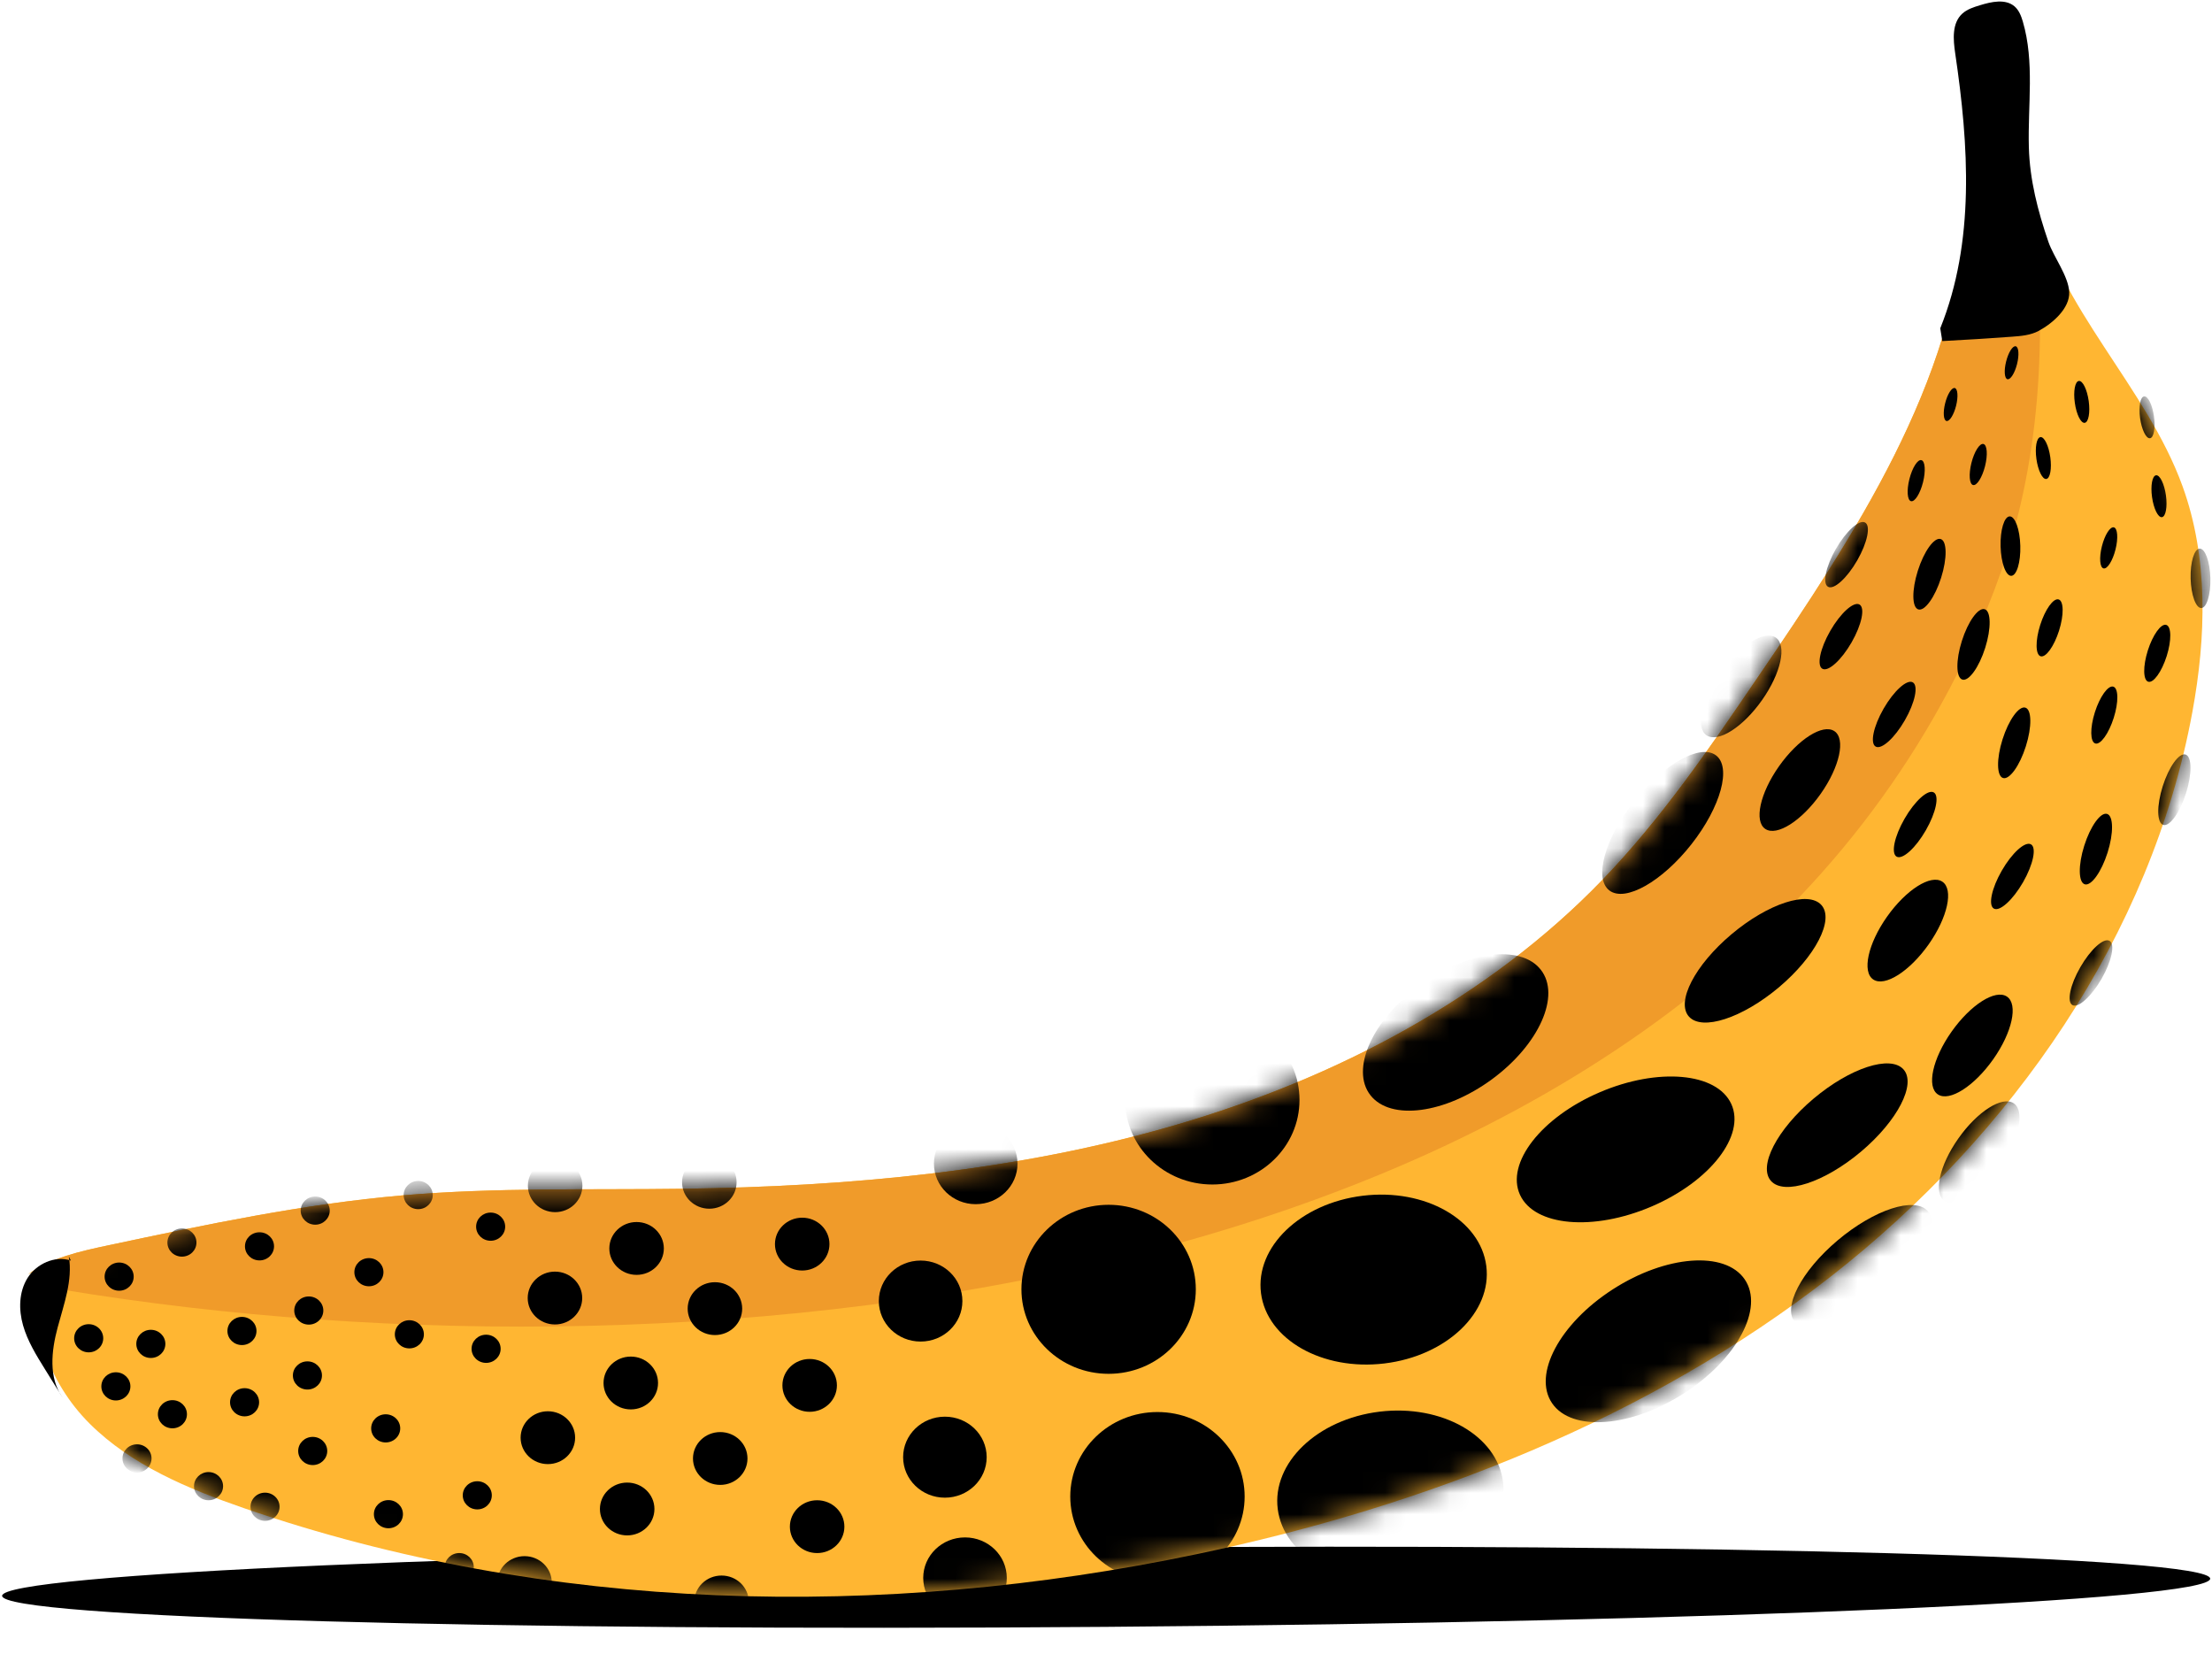 <svg width="103" height="77" viewBox="0 0 103 77" fill="none" xmlns="http://www.w3.org/2000/svg">
<path d="M51.523 75.739C79.915 75.518 102.925 74.513 102.916 73.495C102.908 72.476 79.885 71.83 51.492 72.051C23.1 72.272 0.09 73.276 0.099 74.295C0.107 75.313 23.131 75.96 51.523 75.739Z" fill="black"/>
<path d="M1.297 59.336C2.372 58.553 3.73 58.255 5.045 57.976C9.582 57.013 14.133 56.049 18.759 55.65C23.081 55.278 27.429 55.403 31.767 55.344C39.535 55.24 47.354 54.536 54.791 52.361C62.228 50.185 69.299 46.469 74.606 40.972C77.367 38.111 79.609 34.826 81.835 31.556C86.368 24.902 91.047 17.84 91.55 9.881C91.622 8.742 92.023 7.198 93.196 7.279C94.197 7.348 94.542 8.568 94.757 9.518C95.847 14.328 99.943 17.99 101.628 22.636C102.84 25.98 102.728 29.653 102.087 33.142C100.181 43.526 93.707 52.832 85.231 59.444C76.753 66.055 66.383 70.119 55.749 72.35C41.081 75.428 25.495 75.095 11.359 70.213C8.745 69.309 6.111 68.207 4.176 66.279C2.24 64.352 1.145 61.419 2.121 58.901" fill="#FFB632"/>
<path d="M1.849 59.86C2.169 59.916 2.489 59.972 2.811 60.026C6.757 60.68 10.737 61.141 14.73 61.422C18.954 61.721 23.192 61.824 27.424 61.724C31.772 61.623 36.117 61.31 40.429 60.757C44.709 60.209 48.958 59.42 53.132 58.347C57.23 57.295 61.26 55.969 65.139 54.307C68.882 52.704 72.487 50.774 75.832 48.487C79.113 46.246 82.133 43.646 84.764 40.706C87.452 37.7 89.706 34.339 91.45 30.738C92.494 28.582 93.37 26.352 93.953 24.035C94.678 21.154 94.983 18.195 94.992 15.232C94.998 13.201 94.873 11.177 94.672 9.159C94.448 8.287 94.075 7.34 93.196 7.279C92.023 7.199 91.622 8.744 91.55 9.881C91.047 17.839 86.368 24.902 81.835 31.556C79.609 34.826 77.367 38.113 74.606 40.972C69.298 46.469 62.228 50.185 54.791 52.36C47.354 54.536 39.535 55.24 31.767 55.344C27.429 55.402 23.081 55.277 18.759 55.65C14.133 56.049 9.582 57.013 5.045 57.976C3.732 58.254 2.372 58.552 1.297 59.336L2.119 58.901C1.997 59.215 1.908 59.536 1.848 59.86H1.849Z" fill="#F09B2A"/>
<path d="M90.347 15.284C91.969 11.26 91.676 6.764 91.043 2.487C90.947 1.837 90.883 1.073 91.38 0.628C91.604 0.428 91.903 0.333 92.192 0.245C92.73 0.079 93.382 -0.065 93.805 0.297C94.013 0.476 94.114 0.743 94.191 1.002C94.745 2.888 94.418 4.895 94.472 6.855C94.513 8.371 94.888 9.819 95.382 11.258C95.624 11.965 96.315 12.848 96.351 13.593C96.388 14.337 95.605 15.039 94.933 15.403C94.555 15.607 94.109 15.645 93.676 15.676C92.599 15.755 91.521 15.823 90.441 15.879" fill="black"/>
<path d="M3.301 58.688C2.559 58.437 1.694 58.842 1.285 59.493C0.877 60.144 0.864 60.97 1.074 61.704C1.283 62.438 1.693 63.101 2.099 63.753C2.37 64.19 2.642 64.628 2.913 65.064C2.253 64.14 2.392 62.894 2.683 61.805C2.973 60.716 3.393 59.608 3.206 58.498" fill="black"/>
<mask id="mask0_255_139" style="mask-type:luminance" maskUnits="userSpaceOnUse" x="1" y="7" width="102" height="68">
<path d="M1.297 59.336C2.372 58.553 3.73 58.255 5.045 57.976C9.582 57.013 14.133 56.049 18.759 55.65C23.081 55.278 27.429 55.403 31.767 55.344C39.535 55.24 47.354 54.536 54.791 52.361C62.228 50.185 69.299 46.469 74.606 40.972C77.367 38.111 79.609 34.826 81.835 31.556C86.368 24.902 91.047 17.84 91.55 9.881C91.622 8.742 92.023 7.198 93.196 7.279C94.197 7.348 94.542 8.568 94.757 9.518C95.847 14.328 99.943 17.99 101.628 22.636C102.84 25.98 102.728 29.653 102.087 33.142C100.181 43.526 93.707 52.832 85.231 59.444C76.753 66.055 66.383 70.119 55.749 72.35C41.081 75.428 25.495 75.095 11.359 70.213C8.745 69.309 6.111 68.207 4.176 66.279C2.24 64.352 1.145 61.419 2.121 58.901" fill="white"/>
</mask>
<g mask="url(#mask0_255_139)">
<path d="M42.867 62.457C43.942 62.457 44.813 61.613 44.813 60.571C44.813 59.53 43.942 58.686 42.867 58.686C41.793 58.686 40.922 59.53 40.922 60.571C40.922 61.613 41.793 62.457 42.867 62.457Z" fill="black"/>
<path d="M43.998 69.725C45.073 69.725 45.944 68.881 45.944 67.839C45.944 66.798 45.073 65.954 43.998 65.954C42.924 65.954 42.053 66.798 42.053 67.839C42.053 68.881 42.924 69.725 43.998 69.725Z" fill="black"/>
<path d="M44.935 75.346C46.01 75.346 46.881 74.502 46.881 73.461C46.881 72.419 46.01 71.575 44.935 71.575C43.86 71.575 42.989 72.419 42.989 73.461C42.989 74.502 43.86 75.346 44.935 75.346Z" fill="black"/>
<path d="M37.354 59.15C38.055 59.15 38.623 58.599 38.623 57.92C38.623 57.241 38.055 56.69 37.354 56.69C36.653 56.69 36.085 57.241 36.085 57.92C36.085 58.599 36.653 59.15 37.354 59.15Z" fill="black"/>
<path d="M37.701 65.727C38.401 65.727 38.97 65.177 38.97 64.497C38.97 63.818 38.401 63.268 37.701 63.268C37 63.268 36.432 63.818 36.432 64.497C36.432 65.177 37 65.727 37.701 65.727Z" fill="black"/>
<path d="M38.049 72.304C38.75 72.304 39.318 71.754 39.318 71.075C39.318 70.395 38.75 69.845 38.049 69.845C37.348 69.845 36.78 70.395 36.78 71.075C36.78 71.754 37.348 72.304 38.049 72.304Z" fill="black"/>
<path d="M33.598 75.809C34.299 75.809 34.867 75.259 34.867 74.579C34.867 73.9 34.299 73.35 33.598 73.35C32.897 73.35 32.329 73.9 32.329 74.579C32.329 75.259 32.897 75.809 33.598 75.809Z" fill="black"/>
<path d="M33.537 69.13C34.238 69.13 34.806 68.58 34.806 67.9C34.806 67.221 34.238 66.671 33.537 66.671C32.836 66.671 32.268 67.221 32.268 67.9C32.268 68.58 32.836 69.13 33.537 69.13Z" fill="black"/>
<path d="M33.29 62.154C33.991 62.154 34.559 61.603 34.559 60.924C34.559 60.245 33.991 59.694 33.29 59.694C32.59 59.694 32.021 60.245 32.021 60.924C32.021 61.603 32.59 62.154 33.29 62.154Z" fill="black"/>
<path d="M33.029 56.272C33.73 56.272 34.298 55.722 34.298 55.043C34.298 54.363 33.73 53.813 33.029 53.813C32.328 53.813 31.76 54.363 31.76 55.043C31.76 55.722 32.328 56.272 33.029 56.272Z" fill="black"/>
<path d="M29.642 59.352C30.343 59.352 30.911 58.801 30.911 58.122C30.911 57.443 30.343 56.892 29.642 56.892C28.941 56.892 28.373 57.443 28.373 58.122C28.373 58.801 28.941 59.352 29.642 59.352Z" fill="black"/>
<path d="M29.372 65.616C30.073 65.616 30.641 65.065 30.641 64.386C30.641 63.707 30.073 63.156 29.372 63.156C28.671 63.156 28.103 63.707 28.103 64.386C28.103 65.065 28.671 65.616 29.372 65.616Z" fill="black"/>
<path d="M29.204 71.481C29.904 71.481 30.473 70.931 30.473 70.252C30.473 69.572 29.904 69.022 29.204 69.022C28.503 69.022 27.935 69.572 27.935 70.252C27.935 70.931 28.503 71.481 29.204 71.481Z" fill="black"/>
<path d="M24.424 74.908C25.125 74.908 25.693 74.357 25.693 73.678C25.693 72.999 25.125 72.448 24.424 72.448C23.723 72.448 23.155 72.999 23.155 73.678C23.155 74.357 23.723 74.908 24.424 74.908Z" fill="black"/>
<path d="M25.511 68.162C26.212 68.162 26.78 67.611 26.78 66.932C26.78 66.253 26.212 65.702 25.511 65.702C24.811 65.702 24.242 66.253 24.242 66.932C24.242 67.611 24.811 68.162 25.511 68.162Z" fill="black"/>
<path d="M25.841 61.661C26.542 61.661 27.11 61.11 27.11 60.431C27.11 59.752 26.542 59.201 25.841 59.201C25.14 59.201 24.572 59.752 24.572 60.431C24.572 61.11 25.14 61.661 25.841 61.661Z" fill="black"/>
<path d="M25.85 56.432C26.551 56.432 27.119 55.881 27.119 55.202C27.119 54.523 26.551 53.972 25.85 53.972C25.149 53.972 24.581 54.523 24.581 55.202C24.581 55.881 25.149 56.432 25.85 56.432Z" fill="black"/>
<path d="M22.846 57.764C23.22 57.764 23.523 57.47 23.523 57.108C23.523 56.746 23.22 56.452 22.846 56.452C22.473 56.452 22.17 56.746 22.17 57.108C22.17 57.47 22.473 57.764 22.846 57.764Z" fill="black"/>
<path d="M22.635 63.45C23.009 63.45 23.312 63.156 23.312 62.794C23.312 62.432 23.009 62.138 22.635 62.138C22.261 62.138 21.958 62.432 21.958 62.794C21.958 63.156 22.261 63.45 22.635 63.45Z" fill="black"/>
<path d="M22.225 70.271C22.598 70.271 22.901 69.978 22.901 69.615C22.901 69.253 22.598 68.96 22.225 68.96C21.851 68.96 21.548 69.253 21.548 69.615C21.548 69.978 21.851 70.271 22.225 70.271Z" fill="black"/>
<path d="M18.087 71.149C18.46 71.149 18.763 70.856 18.763 70.493C18.763 70.131 18.46 69.838 18.087 69.838C17.713 69.838 17.41 70.131 17.41 70.493C17.41 70.856 17.713 71.149 18.087 71.149Z" fill="black"/>
<path d="M21.384 73.615C21.758 73.615 22.061 73.321 22.061 72.959C22.061 72.597 21.758 72.303 21.384 72.303C21.011 72.303 20.707 72.597 20.707 72.959C20.707 73.321 21.011 73.615 21.384 73.615Z" fill="black"/>
<path d="M45.433 56.061C46.508 56.061 47.379 55.217 47.379 54.176C47.379 53.134 46.508 52.29 45.433 52.29C44.359 52.29 43.488 53.134 43.488 54.176C43.488 55.217 44.359 56.061 45.433 56.061Z" fill="black"/>
<path d="M51.622 63.959C53.864 63.959 55.682 62.197 55.682 60.025C55.682 57.852 53.864 56.09 51.622 56.09C49.38 56.09 47.562 57.852 47.562 60.025C47.562 62.197 49.38 63.959 51.622 63.959Z" fill="black"/>
<path d="M56.45 55.145C58.693 55.145 60.51 53.383 60.51 51.21C60.51 49.037 58.693 47.276 56.45 47.276C54.208 47.276 52.39 49.037 52.39 51.21C52.39 53.383 54.208 55.145 56.45 55.145Z" fill="black"/>
<path d="M53.896 73.607C56.138 73.607 57.956 71.845 57.956 69.672C57.956 67.499 56.138 65.738 53.896 65.738C51.654 65.738 49.836 67.499 49.836 69.672C49.836 71.845 51.654 73.607 53.896 73.607Z" fill="black"/>
<path d="M64.467 63.476C67.364 63.125 69.487 61.092 69.208 58.936C68.93 56.78 66.356 55.316 63.459 55.668C60.562 56.019 58.44 58.051 58.718 60.208C58.996 62.364 61.57 63.827 64.467 63.476Z" fill="black"/>
<path d="M65.247 73.529C68.144 73.178 70.266 71.145 69.988 68.989C69.71 66.833 67.136 65.37 64.239 65.721C61.342 66.072 59.219 68.105 59.498 70.261C59.776 72.417 62.35 73.88 65.247 73.529Z" fill="black"/>
<path d="M69.483 50.238C71.673 48.623 72.686 46.343 71.745 45.145C70.805 43.947 68.267 44.284 66.077 45.898C63.887 47.513 62.874 49.793 63.815 50.991C64.755 52.189 67.293 51.852 69.483 50.238Z" fill="black"/>
<path d="M76.911 56.166C79.628 54.999 81.287 52.864 80.617 51.398C79.946 49.931 77.2 49.688 74.482 50.855C71.765 52.022 70.106 54.157 70.777 55.624C71.447 57.09 74.194 57.333 76.911 56.166Z" fill="black"/>
<path d="M78.415 64.865C80.891 63.271 82.155 60.895 81.239 59.559C80.323 58.223 77.573 58.432 75.098 60.026C72.623 61.62 71.358 63.995 72.274 65.331C73.19 66.668 75.94 66.459 78.415 64.865Z" fill="black"/>
<path d="M86.655 53.616C88.358 52.181 89.244 50.466 88.633 49.785C88.022 49.105 86.147 49.716 84.444 51.15C82.741 52.585 81.855 54.3 82.466 54.981C83.077 55.661 84.952 55.05 86.655 53.616Z" fill="black"/>
<path d="M87.782 60.209C89.485 58.775 90.371 57.06 89.76 56.379C89.149 55.698 87.274 56.309 85.571 57.743C83.868 59.178 82.983 60.893 83.593 61.574C84.204 62.255 86.08 61.644 87.782 60.209Z" fill="black"/>
<path d="M82.834 45.964C84.537 44.529 85.422 42.814 84.811 42.133C84.201 41.452 82.325 42.063 80.622 43.498C78.919 44.932 78.034 46.647 78.644 47.328C79.255 48.009 81.131 47.398 82.834 45.964Z" fill="black"/>
<path d="M84.778 36.958C85.666 35.7 85.951 34.392 85.415 34.038C84.879 33.683 83.726 34.415 82.838 35.673C81.951 36.931 81.666 38.239 82.202 38.593C82.738 38.948 83.891 38.216 84.778 36.958Z" fill="black"/>
<path d="M89.806 43.967C90.693 42.708 90.978 41.401 90.442 41.046C89.906 40.691 88.753 41.423 87.865 42.681C86.978 43.94 86.693 45.247 87.229 45.602C87.765 45.957 88.918 45.225 89.806 43.967Z" fill="black"/>
<path d="M92.812 49.316C93.7 48.058 93.984 46.75 93.449 46.395C92.913 46.041 91.76 46.773 90.872 48.031C89.985 49.289 89.7 50.596 90.236 50.951C90.772 51.306 91.925 50.574 92.812 49.316Z" fill="black"/>
<path d="M93.13 54.285C94.017 53.027 94.302 51.719 93.766 51.364C93.23 51.009 92.077 51.742 91.19 53C90.302 54.258 90.018 55.565 90.553 55.92C91.089 56.275 92.243 55.543 93.13 54.285Z" fill="black"/>
<path d="M82.044 32.599C82.932 31.341 83.216 30.033 82.681 29.678C82.145 29.324 80.991 30.056 80.104 31.314C79.217 32.572 78.932 33.88 79.468 34.234C80.004 34.589 81.157 33.857 82.044 32.599Z" fill="black"/>
<path d="M86.217 29.907C86.692 29.08 86.856 28.29 86.582 28.142C86.308 27.994 85.7 28.544 85.225 29.371C84.749 30.198 84.586 30.988 84.86 31.136C85.134 31.284 85.742 30.733 86.217 29.907Z" fill="black"/>
<path d="M86.48 26.09C86.955 25.263 87.118 24.473 86.844 24.325C86.57 24.177 85.963 24.727 85.487 25.554C85.012 26.381 84.849 27.171 85.123 27.319C85.397 27.467 86.004 26.917 86.48 26.09Z" fill="black"/>
<path d="M90.388 26.894C90.674 25.989 90.663 25.183 90.364 25.094C90.064 25.005 89.588 25.667 89.302 26.572C89.016 27.477 89.026 28.282 89.326 28.372C89.626 28.461 90.102 27.799 90.388 26.894Z" fill="black"/>
<path d="M92.439 30.162C92.725 29.257 92.714 28.451 92.414 28.362C92.114 28.273 91.639 28.934 91.353 29.839C91.066 30.744 91.077 31.55 91.377 31.639C91.677 31.729 92.152 31.067 92.439 30.162Z" fill="black"/>
<path d="M94.332 34.744C94.619 33.839 94.608 33.033 94.308 32.944C94.008 32.855 93.533 33.516 93.246 34.421C92.96 35.326 92.971 36.132 93.271 36.221C93.571 36.31 94.046 35.649 94.332 34.744Z" fill="black"/>
<path d="M98.138 39.691C98.424 38.786 98.413 37.981 98.113 37.892C97.813 37.802 97.338 38.464 97.052 39.369C96.765 40.274 96.776 41.08 97.076 41.169C97.376 41.258 97.851 40.596 98.138 39.691Z" fill="black"/>
<path d="M101.791 36.927C102.077 36.022 102.066 35.216 101.766 35.127C101.467 35.038 100.991 35.699 100.705 36.604C100.419 37.509 100.43 38.315 100.729 38.404C101.029 38.493 101.505 37.832 101.791 36.927Z" fill="black"/>
<path d="M95.878 29.36C96.109 28.63 96.1 27.979 95.858 27.907C95.615 27.835 95.231 28.369 95 29.099C94.769 29.83 94.778 30.48 95.02 30.553C95.263 30.625 95.647 30.091 95.878 29.36Z" fill="black"/>
<path d="M98.424 33.42C98.656 32.69 98.647 32.039 98.404 31.967C98.162 31.895 97.778 32.429 97.546 33.159C97.315 33.89 97.324 34.541 97.567 34.613C97.809 34.685 98.193 34.151 98.424 33.42Z" fill="black"/>
<path d="M100.89 30.545C101.121 29.815 101.112 29.164 100.869 29.092C100.627 29.02 100.243 29.554 100.011 30.284C99.78 31.015 99.789 31.666 100.032 31.738C100.274 31.81 100.658 31.276 100.89 30.545Z" fill="black"/>
<path d="M102.501 28.307C102.755 28.301 102.944 27.676 102.924 26.912C102.903 26.148 102.681 25.534 102.428 25.541C102.174 25.547 101.985 26.171 102.005 26.935C102.026 27.699 102.248 28.313 102.501 28.307Z" fill="black"/>
<path d="M93.652 26.808C93.906 26.801 94.095 26.177 94.074 25.413C94.054 24.649 93.832 24.035 93.578 24.041C93.325 24.048 93.136 24.672 93.156 25.436C93.176 26.2 93.398 26.814 93.652 26.808Z" fill="black"/>
<path d="M98.507 25.582C98.639 25.054 98.605 24.593 98.43 24.551C98.255 24.51 98.006 24.904 97.873 25.432C97.74 25.96 97.775 26.421 97.95 26.462C98.124 26.504 98.374 26.11 98.507 25.582Z" fill="black"/>
<path d="M89.543 22.453C89.676 21.925 89.642 21.463 89.467 21.422C89.292 21.381 89.043 21.775 88.91 22.303C88.777 22.831 88.811 23.292 88.986 23.333C89.161 23.375 89.411 22.98 89.543 22.453Z" fill="black"/>
<path d="M92.432 21.701C92.565 21.173 92.531 20.712 92.356 20.67C92.181 20.629 91.931 21.023 91.798 21.551C91.666 22.079 91.7 22.54 91.875 22.581C92.05 22.623 92.299 22.228 92.432 21.701Z" fill="black"/>
<path d="M95.283 22.299C95.462 22.276 95.545 21.821 95.47 21.282C95.395 20.744 95.189 20.326 95.011 20.35C94.832 20.373 94.749 20.829 94.824 21.367C94.899 21.905 95.105 22.323 95.283 22.299Z" fill="black"/>
<path d="M100.668 24.077C100.846 24.053 100.93 23.598 100.855 23.06C100.779 22.521 100.574 22.104 100.395 22.127C100.217 22.151 100.133 22.606 100.208 23.144C100.284 23.683 100.489 24.1 100.668 24.077Z" fill="black"/>
<path d="M100.112 20.403C100.29 20.38 100.374 19.924 100.299 19.386C100.223 18.848 100.018 18.43 99.839 18.454C99.661 18.477 99.577 18.933 99.652 19.471C99.728 20.009 99.933 20.427 100.112 20.403Z" fill="black"/>
<path d="M97.072 19.685C97.25 19.662 97.334 19.207 97.259 18.668C97.183 18.13 96.978 17.712 96.799 17.736C96.621 17.759 96.537 18.215 96.612 18.753C96.687 19.291 96.893 19.709 97.072 19.685Z" fill="black"/>
<path d="M91.083 18.892C91.189 18.469 91.162 18.098 91.022 18.065C90.882 18.032 90.681 18.349 90.575 18.772C90.468 19.196 90.496 19.566 90.636 19.599C90.776 19.632 90.976 19.316 91.083 18.892Z" fill="black"/>
<path d="M93.922 16.948C94.028 16.524 94.001 16.154 93.861 16.121C93.721 16.088 93.52 16.404 93.414 16.828C93.307 17.252 93.335 17.622 93.475 17.655C93.615 17.688 93.815 17.372 93.922 16.948Z" fill="black"/>
<path d="M88.699 33.53C89.175 32.703 89.338 31.913 89.064 31.765C88.79 31.617 88.183 32.167 87.707 32.994C87.232 33.821 87.068 34.611 87.342 34.759C87.616 34.907 88.224 34.356 88.699 33.53Z" fill="black"/>
<path d="M89.675 38.654C90.151 37.827 90.314 37.037 90.04 36.889C89.766 36.741 89.158 37.291 88.683 38.118C88.207 38.945 88.044 39.735 88.318 39.883C88.592 40.031 89.2 39.481 89.675 38.654Z" fill="black"/>
<path d="M97.86 45.565C98.335 44.738 98.499 43.947 98.225 43.8C97.951 43.651 97.343 44.202 96.868 45.029C96.392 45.856 96.229 46.646 96.503 46.794C96.777 46.942 97.384 46.391 97.86 45.565Z" fill="black"/>
<path d="M94.202 41.072C94.677 40.245 94.841 39.455 94.567 39.307C94.293 39.159 93.685 39.709 93.21 40.536C92.734 41.363 92.571 42.153 92.845 42.301C93.119 42.449 93.726 41.899 94.202 41.072Z" fill="black"/>
<path d="M78.763 39.301C80.13 37.561 80.637 35.708 79.897 35.161C79.156 34.615 77.448 35.582 76.081 37.322C74.714 39.062 74.207 40.915 74.947 41.462C75.688 42.008 77.396 41.041 78.763 39.301Z" fill="black"/>
<path d="M17.96 67.154C18.333 67.154 18.636 66.861 18.636 66.499C18.636 66.136 18.333 65.843 17.96 65.843C17.586 65.843 17.283 66.136 17.283 66.499C17.283 66.861 17.586 67.154 17.96 67.154Z" fill="black"/>
<path d="M19.061 62.775C19.435 62.775 19.738 62.482 19.738 62.12C19.738 61.758 19.435 61.464 19.061 61.464C18.688 61.464 18.385 61.758 18.385 62.12C18.385 62.482 18.688 62.775 19.061 62.775Z" fill="black"/>
<path d="M19.473 56.292C19.847 56.292 20.15 55.998 20.15 55.636C20.15 55.274 19.847 54.98 19.473 54.98C19.099 54.98 18.796 55.274 18.796 55.636C18.796 55.998 19.099 56.292 19.473 56.292Z" fill="black"/>
<path d="M17.178 59.883C17.552 59.883 17.855 59.59 17.855 59.227C17.855 58.865 17.552 58.572 17.178 58.572C16.804 58.572 16.501 58.865 16.501 59.227C16.501 59.59 16.804 59.883 17.178 59.883Z" fill="black"/>
<path d="M14.379 61.668C14.752 61.668 15.055 61.375 15.055 61.013C15.055 60.651 14.752 60.357 14.379 60.357C14.005 60.357 13.702 60.651 13.702 61.013C13.702 61.375 14.005 61.668 14.379 61.668Z" fill="black"/>
<path d="M14.315 64.691C14.689 64.691 14.992 64.397 14.992 64.035C14.992 63.673 14.689 63.379 14.315 63.379C13.941 63.379 13.638 63.673 13.638 64.035C13.638 64.397 13.941 64.691 14.315 64.691Z" fill="black"/>
<path d="M12.341 70.803C12.715 70.803 13.018 70.51 13.018 70.148C13.018 69.785 12.715 69.492 12.341 69.492C11.967 69.492 11.665 69.785 11.665 70.148C11.665 70.51 11.967 70.803 12.341 70.803Z" fill="black"/>
<path d="M14.562 68.207C14.935 68.207 15.238 67.913 15.238 67.551C15.238 67.189 14.935 66.895 14.562 66.895C14.188 66.895 13.885 67.189 13.885 67.551C13.885 67.913 14.188 68.207 14.562 68.207Z" fill="black"/>
<path d="M14.678 57.016C15.051 57.016 15.354 56.722 15.354 56.36C15.354 55.998 15.051 55.704 14.678 55.704C14.304 55.704 14.001 55.998 14.001 56.36C14.001 56.722 14.304 57.016 14.678 57.016Z" fill="black"/>
<path d="M12.084 58.679C12.457 58.679 12.76 58.386 12.76 58.023C12.76 57.661 12.457 57.368 12.084 57.368C11.71 57.368 11.407 57.661 11.407 58.023C11.407 58.386 11.71 58.679 12.084 58.679Z" fill="black"/>
<path d="M11.266 62.62C11.64 62.62 11.943 62.327 11.943 61.964C11.943 61.602 11.64 61.309 11.266 61.309C10.893 61.309 10.59 61.602 10.59 61.964C10.59 62.327 10.893 62.62 11.266 62.62Z" fill="black"/>
<path d="M11.389 65.939C11.762 65.939 12.065 65.645 12.065 65.283C12.065 64.921 11.762 64.627 11.389 64.627C11.015 64.627 10.712 64.921 10.712 65.283C10.712 65.645 11.015 65.939 11.389 65.939Z" fill="black"/>
<path d="M8.029 66.496C8.402 66.496 8.705 66.203 8.705 65.84C8.705 65.478 8.402 65.185 8.029 65.185C7.655 65.185 7.352 65.478 7.352 65.84C7.352 66.203 7.655 66.496 8.029 66.496Z" fill="black"/>
<path d="M7.023 63.221C7.397 63.221 7.7 62.928 7.7 62.565C7.7 62.203 7.397 61.91 7.023 61.91C6.65 61.91 6.347 62.203 6.347 62.565C6.347 62.928 6.65 63.221 7.023 63.221Z" fill="black"/>
<path d="M8.472 58.503C8.846 58.503 9.148 58.209 9.148 57.847C9.148 57.485 8.846 57.191 8.472 57.191C8.098 57.191 7.795 57.485 7.795 57.847C7.795 58.209 8.098 58.503 8.472 58.503Z" fill="black"/>
<path d="M5.548 60.09C5.922 60.09 6.225 59.796 6.225 59.434C6.225 59.072 5.922 58.778 5.548 58.778C5.174 58.778 4.871 59.072 4.871 59.434C4.871 59.796 5.174 60.09 5.548 60.09Z" fill="black"/>
<path d="M4.13 62.959C4.504 62.959 4.807 62.666 4.807 62.304C4.807 61.941 4.504 61.648 4.13 61.648C3.756 61.648 3.453 61.941 3.453 62.304C3.453 62.666 3.756 62.959 4.13 62.959Z" fill="black"/>
<path d="M5.395 65.199C5.769 65.199 6.072 64.905 6.072 64.543C6.072 64.181 5.769 63.887 5.395 63.887C5.022 63.887 4.719 64.181 4.719 64.543C4.719 64.905 5.022 65.199 5.395 65.199Z" fill="black"/>
<path d="M6.38 68.552C6.753 68.552 7.056 68.259 7.056 67.897C7.056 67.534 6.753 67.241 6.38 67.241C6.006 67.241 5.703 67.534 5.703 67.897C5.703 68.259 6.006 68.552 6.38 68.552Z" fill="black"/>
<path d="M9.71 69.845C10.084 69.845 10.387 69.551 10.387 69.189C10.387 68.827 10.084 68.533 9.71 68.533C9.337 68.533 9.034 68.827 9.034 69.189C9.034 69.551 9.337 69.845 9.71 69.845Z" fill="black"/>
</g>
</svg>
